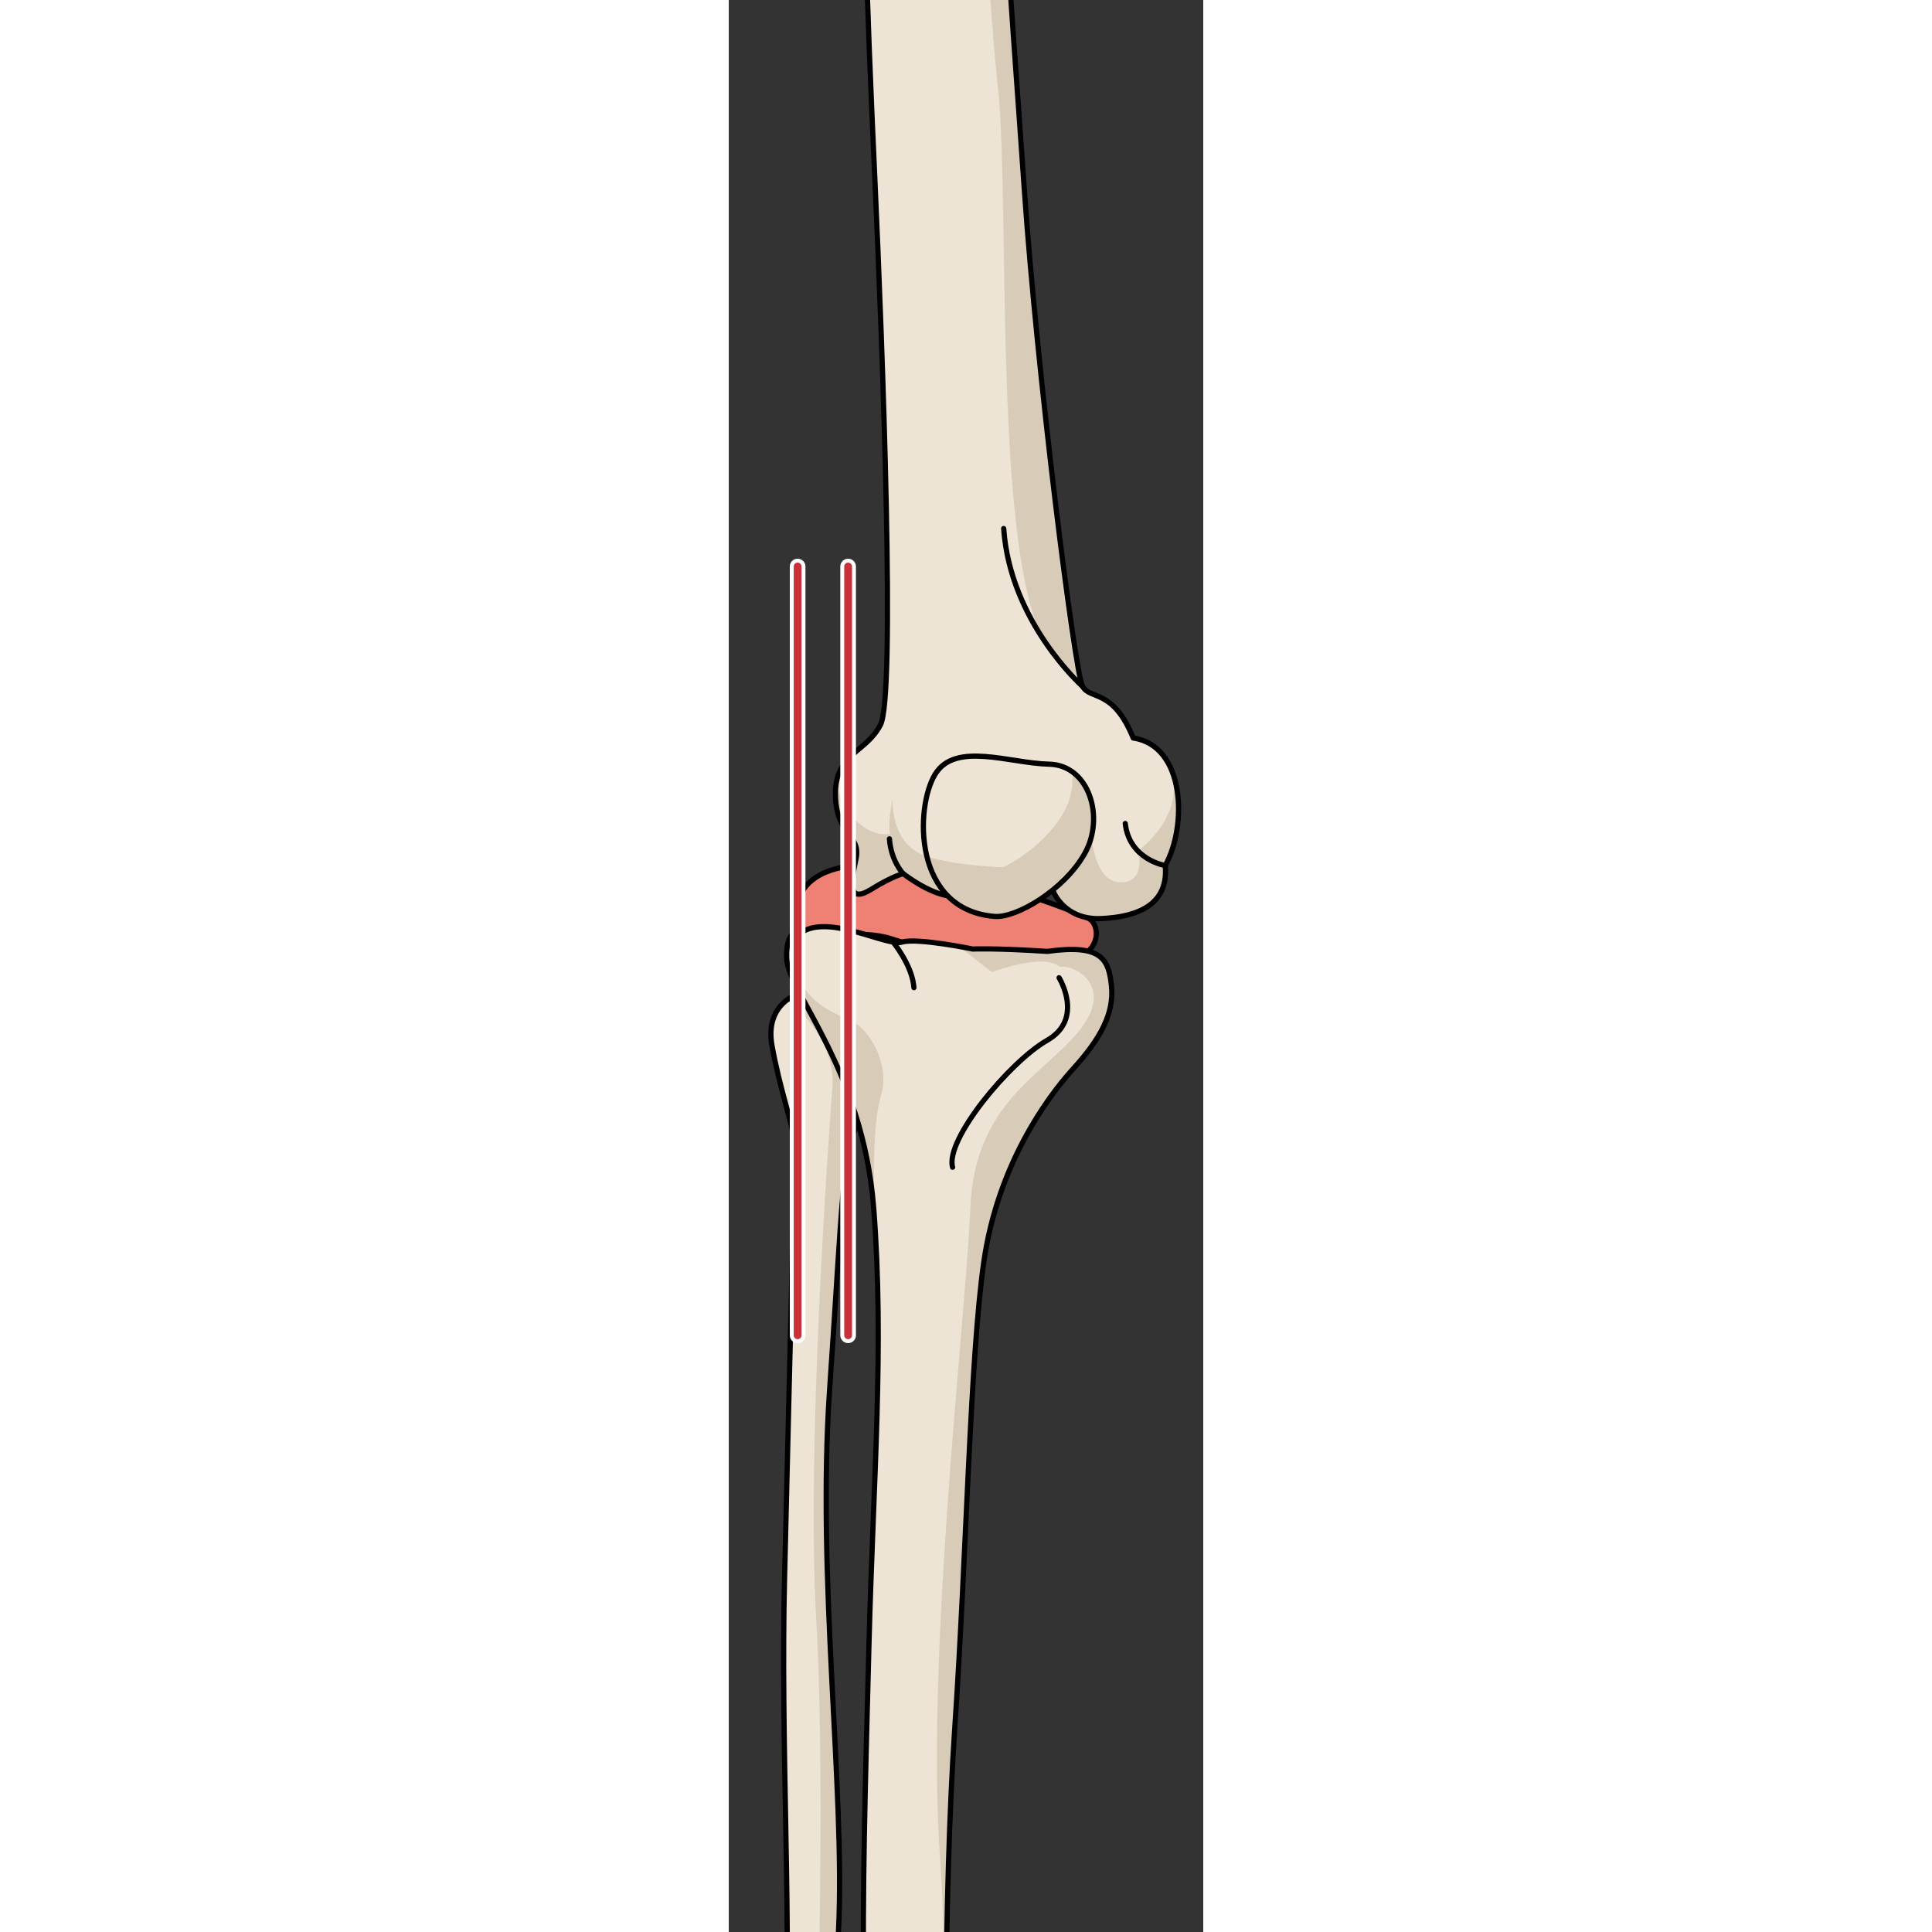 <?xml version="1.0" encoding="utf-8"?>
<!-- Created by: Science Figures, www.sciencefigures.org, Generator: Science Figures Editor -->
<svg version="1.1" id="Camada_1" xmlns="http://www.w3.org/2000/svg" xmlns:xlink="http://www.w3.org/1999/xlink" 
	 width="800px" height="800px" viewBox="0 0 91.07 370.81" enable-background="new 0 0 91.07 370.81" xml:space="preserve">
<rect x="0" y="0" width="91.07" height="370.81" fill="#333333" stroke="none"/>
<g>
	<g>
		<defs>
			<rect id="SVGID_1_" y="0" width="91.07" height="370.81"/>
		</defs>
		<clipPath id="SVGID_2_">
			<use xlink:href="#SVGID_1_"  overflow="visible"/>
		</clipPath>
		<g clip-path="url(#SVGID_2_)">
			<g>
				<g>
					<path fill="#EEE4D5" d="M1.42,509.15c0,0-6.66,0.16-6.48,4.56c0.18,4.41-0.07,10.78-3.52,13.92c-3.45,3.13-5.58,4.64-4.17,6.3
						c1.41,1.67,6.57,3.06,8.12-0.3s2.76-7.52,4.57-10.27c1.8-2.76,4.56-9.17,4.52-11.38C4.41,509.78,4.53,509.02,1.42,509.15z"/>
					<path fill="#D8CCB9" d="M1.42,509.15c0,0-1.38,0.04-2.88,0.49c0.25-0.02,4.91-0.34,1.94,7.25c-3.06,7.78-6.18,13.81-6.14,15
						s-3.38,3.73-7.28,0.12c-0.37,0.68-0.34,1.3,0.19,1.93c1.41,1.67,6.57,3.06,8.12-0.3s2.76-7.52,4.57-10.27
						c1.8-2.76,4.56-9.17,4.52-11.38C4.41,509.78,4.53,509.02,1.42,509.15z"/>
					<path fill="none" stroke="#000000" stroke-linecap="round" stroke-linejoin="round" stroke-miterlimit="10" d="M1.42,509.15
						c0,0-6.66,0.16-6.48,4.56c0.18,4.41-0.07,10.78-3.52,13.92c-3.45,3.13-5.58,4.64-4.17,6.3c1.41,1.67,6.57,3.06,8.12-0.3
						s2.76-7.52,4.57-10.27c1.8-2.76,4.56-9.17,4.52-11.38C4.41,509.78,4.53,509.02,1.42,509.15z"/>
					<path fill="#EEE4D5" d="M34.82,556.64c0,0-6.14,2.47-5.17,6.94c0.97,4.46,5.13,6.5,7.14,4.99c2.01-1.51,1.36-5.02,3.27-6.77
						c1.9-1.75,3.38-4.36,1-5.32C38.68,555.51,37.74,555.82,34.82,556.64z"/>
					<path fill="#D8CCB9" d="M35.9,556.34l-0.74,1.09c0,0,5.27,0.07,2.97,3.15s-2.32,4.7-3.62,5.89c-0.98,0.9-2.88,0.19-3.75-0.21
						c1.66,2.53,4.48,3.48,6.02,2.31c2.01-1.51,1.36-5.02,3.27-6.77c1.9-1.75,3.38-4.36,1-5.32C39,555.64,38.02,555.76,35.9,556.34z
						"/>
					<path fill="none" stroke="#000000" stroke-linecap="round" stroke-linejoin="round" stroke-miterlimit="10" d="M34.82,556.64
						c0,0-6.14,2.47-5.17,6.94c0.97,4.46,5.13,6.5,7.14,4.99c2.01-1.51,1.36-5.02,3.27-6.77c1.9-1.75,3.38-4.36,1-5.32
						C38.68,555.51,37.74,555.82,34.82,556.64z"/>
					<path fill="#EEE4D5" d="M8.49,497.63c0,0-7.81,6.44-7.21,10.7c0.61,4.26,7.55,4.84,8.91,2.27c1.36-2.56,2.85-12.49,1.76-14.31
						C10.86,494.48,8.49,497.63,8.49,497.63z"/>
					<path fill="#D8CCB9" d="M8.49,497.63c0,0-0.48,0.4-1.2,1.06l-0.03,0.28c0,0,5.31,3.06,1.62,8.08
						c-3.37,4.59-6.85,0.29-7.43-0.49c-0.17,0.61-0.24,1.21-0.17,1.77c0.61,4.26,7.55,4.84,8.91,2.27
						c1.36-2.56,2.85-12.49,1.76-14.31C10.86,494.48,8.49,497.63,8.49,497.63z"/>
					<path fill="none" stroke="#000000" stroke-linecap="round" stroke-linejoin="round" stroke-miterlimit="10" d="M8.49,497.63
						c0,0-7.81,6.44-7.21,10.7c0.61,4.26,7.55,4.84,8.91,2.27c1.36-2.56,2.85-12.49,1.76-14.31
						C10.86,494.48,8.49,497.63,8.49,497.63z"/>
					<path fill="#EEE4D5" d="M12.7,495.31c0,0-1.83,13.92-1.24,14.92c0.58,1.01,7.71,1.62,9.08-2.2s2.23-8.35,1-11.99
						C20.31,492.4,12.7,495.31,12.7,495.31z"/>
					<path fill="#D8CCB9" d="M19.72,504.85c-2.05,4.1-8.22,1.87-8.26,1.86c-0.14,1.83-0.17,3.23,0,3.52
						c0.58,1.01,7.71,1.62,9.08-2.2s2.23-8.35,1-11.99c-0.13-0.37-0.33-0.65-0.56-0.9l-3.53,0.62
						C17.45,495.76,21.78,500.73,19.72,504.85z"/>
					<path fill="none" stroke="#000000" stroke-linecap="round" stroke-linejoin="round" stroke-miterlimit="10" d="M12.7,495.31
						c0,0-1.83,13.92-1.24,14.92c0.58,1.01,7.71,1.62,9.08-2.2s2.23-8.35,1-11.99C20.31,492.4,12.7,495.31,12.7,495.31z"/>
					<path fill="#EEE4D5" d="M22.53,495.92c0,0-2.38,12.73-1.15,13.88c1.22,1.16,8.44,1.85,11.49,0.95
						c3.04-0.89,4.61-9.38,4.53-11.88C37.31,496.39,23.71,494.34,22.53,495.92z"/>
					<path fill="#D8CCB9" d="M36.58,497.84l-0.5-0.29c-1.86-0.97-5.36-1.74-8.35-2.04l0.44,2.29c0,0,6.81,3.31,3.66,8.57
						s-10.49-0.87-10.49-0.87l-0.22,0.36c-0.16,1.98-0.14,3.58,0.26,3.96c1.22,1.16,8.44,1.85,11.49,0.95
						c3.04-0.89,4.61-9.38,4.53-11.88c0,0-0.01-0.02-0.01-0.03l-0.79-1C36.59,497.85,36.59,497.84,36.58,497.84z"/>
					<path fill="none" stroke="#000000" stroke-linecap="round" stroke-linejoin="round" stroke-miterlimit="10" d="M22.53,495.92
						c0,0-2.38,12.73-1.15,13.88c1.22,1.16,8.44,1.85,11.49,0.95c3.04-0.89,4.61-9.38,4.53-11.88
						C37.31,496.39,23.71,494.34,22.53,495.92z"/>
					<path fill="#EEE4D5" d="M37.21,503.13c0,0-5.14,6.71-3.29,9.73c1.86,3.02,9.11,6.79,11.15,2.93c2.05-3.85,1.86-12-0.34-13.14
						C42.53,501.51,37.21,503.13,37.21,503.13z"/>
					<path fill="#D8CCB9" d="M45.08,515.8c2.05-3.85,1.86-12-0.34-13.14c-1.03-0.53-2.73-0.46-4.25-0.24l-1.63,1.22
						c0,0,8.33,3.34,5.84,8.4c-2.5,5.07-10.56,0.76-10.62-2.08c-0.14,0.06-0.27,0.12-0.41,0.18c-0.21,1.02-0.17,1.98,0.28,2.72
						C35.79,515.89,43.03,519.65,45.08,515.8z"/>
					<path fill="none" stroke="#000000" stroke-linecap="round" stroke-linejoin="round" stroke-miterlimit="10" d="M37.21,503.13
						c0,0-5.14,6.71-3.29,9.73c1.86,3.02,9.11,6.79,11.15,2.93c2.05-3.85,1.86-12-0.34-13.14
						C42.53,501.51,37.21,503.13,37.21,503.13z"/>
					<path fill="#EE8074" d="M15.5,468.08c0,0-5.45,3.83-1.42,7.14c4.03,3.31,13.25,0.81,17.4,1.44s7.22,6.35,10.37,6.51
						c3.14,0.17,4.67-2.3,5.72-6.73C49.78,467.17,24.01,463.26,15.5,468.08z"/>
					<path fill="#DB7168" d="M31.78,466.36l0.24,3.81c0,0,12.94,1.4,10.71,7.42c-0.9,2.41-2.79,3.24-4.74,3.36
						c1.32,1.18,2.59,2.15,3.86,2.22c3.14,0.17,4.67-2.3,5.72-6.73C48.87,471.02,40.59,467.43,31.78,466.36z"/>
					<path fill="none" stroke="#000000" stroke-linecap="round" stroke-linejoin="round" stroke-miterlimit="10" d="M15.5,468.08
						c0,0-5.45,3.83-1.42,7.14c4.03,3.31,13.25,0.81,17.4,1.44s7.22,6.35,10.37,6.51c3.14,0.17,4.67-2.3,5.72-6.73
						C49.78,467.17,24.01,463.26,15.5,468.08z"/>
					<path fill="#EEE4D5" d="M13.21,496.01c0,0,5.5-1.65,7.23,0.6c1.73,2.25,4.13,1.97,7.12,1.26c2.98-0.71,5.12,2.44,7.09,3.94
						c1.98,1.5,8.03,3.63,12.36,1.03c4.33-2.61,3.35-2.31-0.22-8.92c-3.57-6.62-23.95-9.07-24.33-9.11
						c-0.38-0.03-8.95,2.8-9.07,3.08s-0.72,8.76-0.72,8.76"/>
					<path fill="#D8CCB9" d="M46.8,493.92c-0.08-0.16-0.19-0.31-0.29-0.46l-4.75-0.75c0,0,7.46,7.6-0.04,8.17
						c-7.51,0.57-7.05-4.38-12.31-4.67c-5.25-0.28-8.11-0.27-10.43-1.44c-2.31-1.17-0.84-6.87,1.42-8.77
						c-0.92,0.05-1.78,0.14-2.63,0.26c-2.18,0.73-4.3,1.5-4.37,1.63c-0.12,0.28-0.72,8.76-0.72,8.76l0.53-0.64
						c0,0,5.5-1.65,7.23,0.6c1.73,2.25,4.13,1.97,7.12,1.26c2.98-0.71,5.12,2.44,7.09,3.94c1.98,1.5,8.03,3.63,12.36,1.03
						C51.35,500.23,50.37,500.54,46.8,493.92z"/>
					<path fill="none" stroke="#000000" stroke-linecap="round" stroke-linejoin="round" stroke-miterlimit="10" d="M13.21,496.01
						c0,0,5.5-1.65,7.23,0.6c1.73,2.25,4.13,1.97,7.12,1.26c2.98-0.71,5.12,2.44,7.09,3.94c1.98,1.5,8.03,3.63,12.36,1.03
						c4.33-2.61,3.35-2.31-0.22-8.92c-3.57-6.62-23.95-9.07-24.33-9.11c-0.38-0.03-8.95,2.8-9.07,3.08s-0.72,8.76-0.72,8.76"/>
					<path fill="#EEE4D5" d="M14.64,475.61c0,0-2.04,2.45-1.92,5.62c0.12,3.17-1.81,5.69-3.33,7.86c-1.52,2.17-5.8,9.86-0.83,9.99
						c4.97,0.12,8-11.02,11.67-10.23c3.67,0.79,7.71,1.79,10.18,0.85c2.47-0.95,4.62-1.46,7.28-0.18c2.68,1.29,9.3,9.11,11.14,6.59
						c1.84-2.53-2.29-9.53-6.25-12.95C38.6,479.74,24.08,469.37,14.64,475.61z"/>
					<path fill="#D8CCB9" d="M20.23,488.84c3.67,0.79,7.71,1.79,10.18,0.85c2.47-0.95,4.62-1.46,7.28-0.18
						c2.68,1.29,9.3,9.11,11.14,6.59c1.84-2.53-2.29-9.53-6.25-12.95c-0.93-0.79-2.43-1.96-4.3-3.21l-1.15,0.21
						c0,0,5.43,4.66-2.08,5.7s-11.38-0.76-15.25-0.26S14.19,497,7.66,493.3c-0.2-0.01-0.37-0.01-0.55-0.01
						c-1.15,2.76-1.6,5.7,1.46,5.78C13.53,499.2,16.56,488.06,20.23,488.84z"/>
					<path fill="none" stroke="#000000" stroke-linecap="round" stroke-linejoin="round" stroke-miterlimit="10" d="M14.64,475.61
						c0,0-2.04,2.45-1.92,5.62c0.12,3.17-1.81,5.69-3.33,7.86c-1.52,2.17-5.8,9.86-0.83,9.99c4.97,0.12,8-11.02,11.67-10.23
						c3.67,0.79,7.71,1.79,10.18,0.85c2.47-0.95,4.62-1.46,7.28-0.18c2.68,1.29,9.3,9.11,11.14,6.59c1.84-2.53-2.29-9.53-6.25-12.95
						C38.6,479.74,24.08,469.37,14.64,475.61z"/>
					<path fill="#EEE4D5" d="M36.6,513.86c0,0-5.82,0.96-5.16,4.35c0.66,3.4,2.69,16.43,1.44,18.43c-1.25,2.01-2.76,4.25-1.09,5.57
						c1.68,1.32,3.4-0.23,7.9-0.32s6.04,2.3,7.27,0.55s-1.57-2.86-1.76-5.86c-0.18-3,0.74-10.69,1.12-15.13
						C46.69,517.01,47.96,514.19,36.6,513.86z"/>
					<path fill="#D8CCB9" d="M46.97,542.44c1.23-1.75-1.57-2.86-1.76-5.86c-0.18-3,0.74-10.69,1.12-15.13
						c0.37-4.44,1.64-7.27-9.72-7.59c0,0-0.96,0.16-2.04,0.57c0,0,10.32-1.1,9.49,5.24c-0.83,6.35-6.04,14.02-2.84,16.8
						c3.2,2.77,5.46,5.66-10.13,4.11c0.02,0.24,0.04,0.46,0.06,0.69c0.11,0.34,0.31,0.67,0.65,0.94c1.68,1.32,3.4-0.23,7.9-0.32
						C44.2,541.8,45.74,544.19,46.97,542.44z"/>
					<path fill="none" stroke="#000000" stroke-linecap="round" stroke-linejoin="round" stroke-miterlimit="10" d="M36.6,513.86
						c0,0-5.82,0.96-5.16,4.35c0.66,3.4,2.69,16.43,1.44,18.43c-1.25,2.01-2.76,4.25-1.09,5.57c1.68,1.32,3.4-0.23,7.9-0.32
						s6.04,2.3,7.27,0.55s-1.57-2.86-1.76-5.86c-0.18-3,0.74-10.69,1.12-15.13C46.69,517.01,47.96,514.19,36.6,513.86z"/>
					<path fill="#EEE4D5" d="M25.87,509.36c-2.35,0.02-5.4-0.42-4.99,6.43c0.42,6.85,2.78,9.7,1.09,13.51
						c-1.7,3.82-5.79,9.37-3.09,10.62s2.22-1.02,4.8,0.22s4.37,1.5,5.12-0.5c0.74-2-0.25-6.63,0.19-11.88
						C29.42,522.52,40.1,509.27,25.87,509.36z"/>
					<path fill="#D8CCB9" d="M26.42,509.38c0.94,0.38,6.12,2.65,4.73,6.5c-1.53,4.23-5.19,7.45-4.62,12.03
						c0.56,4.57,3.75,13.64-8.46,11.08c0.12,0.41,0.36,0.74,0.8,0.94c2.7,1.25,2.22-1.02,4.8,0.22s4.37,1.5,5.12-0.5
						c0.74-2-0.25-6.63,0.19-11.88C29.41,522.59,39.8,509.64,26.42,509.38z"/>
					<path fill="none" stroke="#000000" stroke-linecap="round" stroke-linejoin="round" stroke-miterlimit="10" d="M25.87,509.36
						c-2.35-0.02-5.4-0.42-4.99,6.43c0.42,6.85,2.78,9.7,1.09,13.51c-1.7,3.82-5.79,9.37-3.09,10.62s2.22-1.02,4.8,0.22
						s4.37,1.5,5.12-0.5c0.74-2-0.25-6.63,0.19-11.88C29.42,522.52,40.08,509.52,25.87,509.36z"/>
					<path fill="#EEE4D5" d="M15.87,509.32c0,0-5.01-1-5.66,4.69c-0.66,5.7,0.85,10.6-0.67,15.7c-1.52,5.1-4.18,6.5-2.92,8.86
						s6.88,3.73,8.2,2.04c1.32-1.7,1.28-7.71,1.9-11.92c0.62-4.21,3.28-11.93,3.26-14.58C19.98,511.47,21.4,509.55,15.87,509.32z"/>
					<path fill="#D8CCB9" d="M14.83,540.62c1.32-1.7,1.28-7.71,1.9-11.92c0.62-4.21,3.28-11.93,3.26-14.58
						c-0.01-2.65,1.41-4.57-4.12-4.79c0,0-0.3-0.06-0.77-0.07c0.01,0.01,4.96,1.05,2.68,7.6c-2.29,6.55-4.17,10.66-3.29,14.59
						c0.88,3.92-0.47,9.78-7.86,7.15C7.88,540.94,13.5,542.31,14.83,540.62z"/>
					<path fill="none" stroke="#000000" stroke-linecap="round" stroke-linejoin="round" stroke-miterlimit="10" d="M15.87,509.32
						c0,0-5.01-1-5.66,4.69c-0.66,5.7,0.85,10.6-0.67,15.7c-1.52,5.1-4.18,6.5-2.92,8.86s6.88,3.73,8.2,2.04
						c1.32-1.7,1.28-7.71,1.9-11.92c0.62-4.21,3.28-11.93,3.26-14.58C19.98,511.47,22.11,510.19,15.87,509.32z"/>
					<path fill="#EEE4D5" d="M5.13,509.72c0,0-4.26-0.48-3.91,7.36s-1.16,11.79-2.71,15.01c-1.54,3.23-2.09,6.59,1.44,6.8
						c3.54,0.2,4.97-0.65,6.11-8.88c1.13-8.24,3.26-10.66,3.97-12.72C10.75,515.22,11.42,509.92,5.13,509.72z"/>
					<path fill="#D8CCB9" d="M5.39,509.74H4.67l0,0c0,0,5.72,2.41,3.82,6.39c-1.9,3.98-4.62,8.84-4.4,13.29
						c0.22,4.44-1.16,9.76-6.76,7.01c0.05,1.38,0.77,2.36,2.63,2.47c3.54,0.2,4.97-0.65,6.11-8.88c1.13-8.24,3.26-10.66,3.97-12.72
						C10.74,515.25,11.39,510.08,5.39,509.74z"/>
					<path fill="none" stroke="#000000" stroke-linecap="round" stroke-linejoin="round" stroke-miterlimit="10" d="M5.13,509.72
						c0,0-4.26-0.48-3.91,7.36s-1.16,11.79-2.71,15.01c-1.54,3.23-2.09,6.59,1.44,6.8c3.54,0.2,4.97-0.65,6.11-8.88
						c1.13-8.24,3.26-10.66,3.97-12.72C10.75,515.22,11.42,509.92,5.13,509.72z"/>
					<path fill="#EEE4D5" d="M-10,534.21c0,0-3-3.11-5.26-0.18c-2.25,2.93-3.35,7.66-4.89,8.32c-1.54,0.66-1.02,1.56,0.94,2.87
						c1.97,1.3,3.86-0.12,5.11-2.07s2.7-2.44,4.46-3.27C-7.89,539.04-7.1,536.81-10,534.21z"/>
					<path fill="#D8CCB9" d="M-10,534.21c0,0-0.07-0.08-0.2-0.19c0,0,2.23,3.27-0.63,4.28s-4.4,1.76-4.67,3.16
						c-0.27,1.4-1.79,4.25-5.46,1.49c-0.32,0.58,0.33,1.31,1.75,2.26c1.97,1.3,3.86-0.12,5.11-2.07s2.7-2.44,4.46-3.27
						C-7.89,539.04-7.1,536.81-10,534.21z"/>
					<path fill="none" stroke="#000000" stroke-linecap="round" stroke-linejoin="round" stroke-miterlimit="10" d="M-10,534.21
						c0,0-3-3.11-5.26-0.18c-2.25,2.93-3.35,7.66-4.89,8.32c-1.54,0.66-1.02,1.56,0.94,2.87c1.97,1.3,3.86-0.12,5.11-2.07
						s2.7-2.44,4.46-3.27C-7.89,539.04-7.1,536.81-10,534.21z"/>
					<path fill="#EEE4D5" d="M-0.16,537.7c0,0-3.87-2-5.55,1.99c-1.67,4-1.47,5.24-3.05,6.48c-1.58,1.25-1.78,2.29-0.2,3.53
						c1.57,1.24,4.31,1.17,5.49-1.33c1.17-2.5,2.67-3.34,4.41-5.55C2.69,540.6,2.09,538.81-0.16,537.7z"/>
					<path fill="#D8CCB9" d="M0.25,537.94c0.22,0.38,1.28,2.48-0.7,4.54c-2.18,2.27-3.38,2.4-4.11,4.06
						c-0.73,1.65-1.81,3.8-5.43,1.17c-0.18,0.65,0.13,1.29,1.02,1.99c1.57,1.24,4.31,1.17,5.49-1.33c1.17-2.5,2.67-3.34,4.41-5.55
						C2.57,540.75,2.14,539.06,0.25,537.94z"/>
					<path fill="none" stroke="#000000" stroke-linecap="round" stroke-linejoin="round" stroke-miterlimit="10" d="M-0.16,537.7
						c0,0-3.87-2-5.55,1.99c-1.67,4-1.47,5.24-3.05,6.48c-1.58,1.25-1.78,2.29-0.2,3.53c1.57,1.24,4.31,1.17,5.49-1.33
						c1.17-2.5,2.67-3.34,4.41-5.55C2.69,540.6,2.09,538.81-0.16,537.7z"/>
					<path fill="#EEE4D5" d="M10.83,540.08c0,0-3.01-2.89-4.62,0.77c-1.61,3.66-5.1,9.85-6.55,11.18s-1.11,4.94,1.54,5.21
						s4.18-5.04,5.21-7.89c1.03-2.85,2.55-2.51,4.7-4.19C13.27,543.47,13.37,542.12,10.83,540.08z"/>
					<path fill="#D8CCB9" d="M10.05,544.22c-2.36,1.82-6.13,3.98-6.25,6.86s-1.21,5.75-4.93,3.76c0.18,1.18,0.93,2.26,2.33,2.4
						c2.65,0.27,4.18-5.04,5.21-7.89c1.03-2.85,2.55-2.51,4.7-4.19c2.15-1.69,2.26-3.04-0.28-5.08
						C10.83,540.08,12.41,542.4,10.05,544.22z"/>
					<path fill="none" stroke="#000000" stroke-linecap="round" stroke-linejoin="round" stroke-miterlimit="10" d="M10.83,540.08
						c0,0-3.01-2.89-4.62,0.77c-1.61,3.66-5.1,9.85-6.55,11.18s-1.11,4.94,1.54,5.21s4.18-5.04,5.21-7.89
						c1.03-2.85,2.55-2.51,4.7-4.19C13.27,543.47,13.37,542.12,10.83,540.08z"/>
					<path fill="#EEE4D5" d="M21.45,539.59c0,0-3.84-0.74-3.73,2.85c0.11,3.59-1.35,6.88-3.28,9.09c-1.93,2.2-3.68,3.69-1.81,5.5
						s5.71,3.46,6.99-0.28c1.29-3.75,1.35-6.07,3.18-8.69C24.64,545.43,27.87,541.49,21.45,539.59z"/>
					<path fill="#D8CCB9" d="M19.62,556.75c1.29-3.75,1.35-6.07,3.18-8.69c1.66-2.37,4.45-5.83,0.19-7.88
						c0.18,0.24,1.29,1.98-0.32,5.01c-1.73,3.27-4.75,6.58-4.62,9.14c0.13,2.56-3.07,3.85-6.19,1.43c0.08,0.41,0.32,0.84,0.77,1.27
						C14.5,558.84,18.34,560.49,19.62,556.75z"/>
					<path fill="none" stroke="#000000" stroke-linecap="round" stroke-linejoin="round" stroke-miterlimit="10" d="M21.45,539.59
						c0,0-3.84-0.74-3.73,2.85c0.11,3.59-1.35,6.88-3.28,9.09c-1.93,2.2-3.68,3.69-1.81,5.5s5.71,3.46,6.99-0.28
						c1.29-3.75,1.35-6.07,3.18-8.69C24.64,545.43,27.87,541.49,21.45,539.59z"/>
					<path fill="#EEE4D5" d="M32.62,541.06c0,0-2.12,0.03-1.18,3.82c0.94,3.8,0.75,4.41,0.13,6.44c-0.63,2.03-1.71,3.24,2.02,4.93
						c3.72,1.69,2.67,2.51,4.64,3.59s3.54,0.62,4.75-3.79s0.14-5.55,1.91-7.9c1.77-2.35,3.52-2.5-0.84-4.68
						C39.7,541.29,36.42,540.67,32.62,541.06z"/>
					<path fill="#D8CCB9" d="M44.05,543.47c-1.55-0.78-2.97-1.35-4.32-1.75l-0.01,0.08c0,0,4.49,2.85,2.29,5.19
						c-2.19,2.35-1.87,5.63-1.37,8.31s-2.87,2.96-8.36,0.13c-0.04,0.01-0.07,0.03-0.11,0.04c0.37,0.25,0.83,0.5,1.42,0.77
						c3.72,1.69,2.67,2.51,4.64,3.59c1.97,1.08,3.54,0.62,4.75-3.79s0.14-5.55,1.91-7.9C46.66,545.8,48.41,545.65,44.05,543.47z"/>
					<path fill="none" stroke="#000000" stroke-linecap="round" stroke-linejoin="round" stroke-miterlimit="10" d="M32.62,541.06
						c0,0-2.12,0.03-1.18,3.82c0.94,3.8,0.75,4.41,0.13,6.44c-0.63,2.03-1.71,3.24,2.02,4.93c3.72,1.69,2.67,2.51,4.64,3.59
						s3.54,0.62,4.75-3.79s0.14-5.55,1.91-7.9c1.77-2.35,3.52-2.5-0.84-4.68C39.7,541.29,36.42,540.67,32.62,541.06z"/>
					<path fill="#EEE4D5" d="M14.41,557.57c0,0-3.75-1.39-4.95,2.98c-1.19,4.37-0.28,6.78,1.39,6.9s4.38-3.84,5.36-5.16
						C17.17,560.99,17.53,559,14.41,557.57z"/>
					<path fill="#D8CCB9" d="M14.41,557.57c0,0-0.11-0.04-0.27-0.08l0,0c0,0,2.28,1.45-0.14,4.79c-2.42,3.34-3.06,3.85-4.97,3.03
						c0.25,1.34,0.93,2.07,1.82,2.14c1.67,0.12,4.38-3.84,5.36-5.16C17.17,560.99,17.53,559,14.41,557.57z"/>
					<path fill="none" stroke="#000000" stroke-linecap="round" stroke-linejoin="round" stroke-miterlimit="10" d="M14.41,557.57
						c0,0-3.75-1.39-4.95,2.98c-1.19,4.37-0.28,6.78,1.39,6.9s4.38-3.84,5.36-5.16C17.17,560.99,17.53,559,14.41,557.57z"/>
					<path fill="#EEE4D5" d="M0.7,556.38c0,0-2.86-1.17-3.91,1.73c-1.05,2.91-0.91,7.06,0.71,7.1c1.63,0.04,4.33-3.43,5.01-5.03
						C3.18,558.58,2.85,557.09,0.7,556.38z"/>
					<path fill="#D8CCB9" d="M0.7,556.38c0,0-0.17-0.07-0.44-0.13c0,0,2.45,1.53,0.35,4.39c-1.26,1.71-2.22,3.63-4.43,2.41
						c0.14,1.25,0.57,2.15,1.32,2.16c1.63,0.04,4.33-3.43,5.01-5.03C3.18,558.58,2.85,557.09,0.7,556.38z"/>
					<path fill="none" stroke="#000000" stroke-linecap="round" stroke-linejoin="round" stroke-miterlimit="10" d="M0.7,556.38
						c0,0-2.86-1.17-3.91,1.73c-1.05,2.91-0.91,7.06,0.71,7.1c1.63,0.04,4.33-3.43,5.01-5.03C3.18,558.58,2.85,557.09,0.7,556.38z"
						/>
					<path fill="#EEE4D5" d="M-8.66,549.06c0,0-2.03-1.88-5.18,2.33s-1.68,4.95-1.02,5.33s4.73-1.59,6.32-2.77
						C-6.95,552.78-6.41,550.55-8.66,549.06z"/>
					<path fill="#D8CCB9" d="M-8.18,549.46c0.02,0.3-0.25,2.39-1.71,3.6c-1.49,1.25-3.29,2.81-5.84,1.77
						c-0.28,1.28,0.45,1.66,0.86,1.89c0.66,0.38,4.73-1.59,6.32-2.77C-7.08,552.88-6.53,550.92-8.18,549.46z"/>
					<path fill="none" stroke="#000000" stroke-linecap="round" stroke-linejoin="round" stroke-miterlimit="10" d="M-8.66,549.06
						c0,0-2.03-1.88-5.18,2.33s-1.68,4.95-1.02,5.33s4.73-1.59,6.32-2.77C-6.95,552.78-6.41,550.55-8.66,549.06z"/>
					<path fill="#EEE4D5" d="M-19.04,544.57c0,0-2.17-1.65-3.22,0.57c-1.05,2.22-1.88,4.04-0.77,4.62c1.11,0.58,4.41-1.43,4.9-2.27
						C-17.64,546.67-17.03,546.01-19.04,544.57z"/>
					<path fill="#D8CCB9" d="M-19.04,544.57c0,0-0.07-0.05-0.19-0.13c0.01,0.01,1.26,1.42-0.48,2.86c-1.09,0.9-2.66,0.76-3.68,0.52
						c-0.27,0.92-0.25,1.62,0.37,1.94c1.11,0.58,4.41-1.43,4.9-2.27C-17.64,546.67-17.03,546.01-19.04,544.57z"/>
					<path fill="none" stroke="#000000" stroke-linecap="round" stroke-linejoin="round" stroke-miterlimit="10" d="M-19.04,544.57
						c0,0-2.17-1.65-3.22,0.57c-1.05,2.22-1.88,4.04-0.77,4.62c1.11,0.58,4.41-1.43,4.9-2.27
						C-17.64,546.67-17.03,546.01-19.04,544.57z"/>
				</g>
				<g>
					<path fill="#EEE4D5" d="M13.65,190.64c0,0-6.8,1.79-5.36,9.98c1.44,8.18,4.09,15.44,4.26,18.56
						c0.18,3.12-1.15,54.52-1.85,84.25c-0.71,29.73,1.21,64.85,0.26,84.21C10,407,9.55,441.79,6.49,452.91s-7.97,22.42-3.88,25.49
						c4.09,3.07,12.43-4.33,14.75-8.46s5.78-18.55,2.78-25.01c-2.99-6.46-0.32-47.67,0.94-74.67c1.26-26.99-4.21-67.37-1.72-103.57
						s2.44-45.99,5.48-51.08c3.05-5.1,1.48-15.57,1.48-15.57L13.65,190.64z"/>
					<path fill="#D8CCB9" d="M20.14,444.94c-2.99-6.46-0.32-47.67,0.94-74.67c1.26-26.99-4.21-67.37-1.72-103.57
						s2.44-45.99,5.48-51.08c3.05-5.1,1.48-15.57,1.48-15.57l-12.67-9.4c0,0-1.13,0.31-2.37,1.21l0.62,0.63
						c0,0,8.69,6.59,7.99,16.26c-0.71,9.68-5.01,68.52-3.09,102.3c1.91,33.78-0.05,87.62-0.42,108.81
						c-0.37,21.2,5.96,38.95,1.2,44.68c-4.29,5.16-9.56,9.14-15.81,4.58c-1,4.38-1.13,7.8,0.85,9.28
						c4.09,3.07,12.43-4.33,14.75-8.46C19.68,465.82,23.14,451.39,20.14,444.94z"/>
					<path fill="none" stroke="#000000" stroke-linecap="round" stroke-linejoin="round" stroke-miterlimit="10" d="M13.65,190.64
						c0,0-6.8,1.79-5.36,9.98c1.44,8.18,4.09,15.44,4.26,18.56c0.18,3.12-1.15,54.52-1.85,84.25c-0.71,29.73,1.21,64.85,0.26,84.21
						C10,407,9.55,441.79,6.49,452.91s-7.97,22.42-3.88,25.49c4.09,3.07,12.43-4.33,14.75-8.46s5.78-18.55,2.78-25.01
						c-2.99-6.46-0.32-47.67,0.94-74.67c1.26-26.99-4.21-67.37-1.72-103.57s2.44-45.99,5.48-51.08c3.05-5.1,1.48-15.57,1.48-15.57
						L13.65,190.64z"/>
					<path fill="#EE8074" d="M13.72,171.79c0,0-2.99,5.47,0.51,6.98s11.33-0.44,16.91,1.4c5.59,1.83,18.06,5.29,23.3,3.29
						c5.25-2,8.38,0.54,12.44-0.04c4.06-0.58,4.58-5.58,2.37-7.04C67.05,174.91,20.79,156.92,13.72,171.79z"/>
					<path fill="none" stroke="#000000" stroke-linecap="round" stroke-linejoin="round" stroke-miterlimit="10" d="M13.72,171.79
						c0,0-2.99,5.47,0.51,6.98s11.33-0.44,16.91,1.4c5.59,1.83,18.06,5.29,23.3,3.29c5.25-2,8.38,0.54,12.44-0.04
						c4.06-0.58,4.58-5.58,2.37-7.04C67.05,174.91,20.79,156.92,13.72,171.79z"/>
					<path fill="#EEE4D5" d="M14.23,178.77c0,0-3.35-1.19-3.11,5.22c0.24,6.41,14.61,21.27,16.69,47.75
						c2.08,26.49-0.07,52.26-0.89,83.62s-1.23,44.67-1.05,70.17c0.19,25.51-1.61,55.54-6.2,61.47c-4.6,5.92-9.87,12.34-6.96,17.72
						c2.9,5.39,9.58,3.29,9.58,3.29s4.53,2.66,10.43,1.07c5.91-1.58,7.47-0.88,11.64,3.11s4.72,5.6,6.8,2.71
						c2.08-2.9,2.5-11.72-0.91-19.58c-3.42-7.85-7.91-11.37-8.32-28.33c-0.4-16.97-0.77-62.76,1.48-95.83
						c2.24-33.07,2.92-70.84,5.56-89.07c2.64-18.24,11.88-31.18,17.14-36.96c5.27-5.78,7.87-10.68,7.35-15.84
						c-0.52-5.16-1.82-8.15-12.3-6.69c-10.26-0.66-14.34-0.45-14.34-0.45s-10.67-2.21-13.57-1.33
						C30.32,181.7,19.88,175.62,14.23,178.77z"/>
					<path fill="#D8CCB9" d="M22.91,195.61c-7.46-3-9.07-5.89-11.76-13.17c-0.03,0.46-0.05,0.96-0.03,1.54
						c0.24,6.41,14.61,21.27,16.69,47.75c0.08,1.09,0.15,2.17,0.22,3.26l0.01,0.01c0,0-0.87-18.24,1.15-24.56
						C31.03,204.69,27.34,197.39,22.91,195.61z"/>
					<path fill="#D8CCB9" d="M22.28,468.01c0,0,4.53,2.66,10.43,1.07c5.91-1.58,7.47-0.88,11.64,3.11s4.72,5.6,6.8,2.71
						c2.08-2.9,2.5-11.72-0.91-19.58c-3.42-7.85-7.91-11.37-8.32-28.33c-0.4-16.97-0.77-62.76,1.48-95.83
						c2.24-33.07,2.92-70.84,5.56-89.07c2.64-18.24,11.88-31.18,17.14-36.96c5.27-5.78,7.87-10.68,7.35-15.84
						c-0.52-5.16-1.82-8.15-12.3-6.69c-10.26-0.66-14.34-0.45-14.34-0.45s-0.96-0.2-2.36-0.45l-0.01,0.18l6.08,4.71
						c0,0,9.79-3.78,12.98-1.03c3.07-0.46,10.7,3.82,3.68,12.37c-7.01,8.54-20.05,13.85-20.83,34.09
						c-0.78,20.23-8.63,85.73-5.78,124.97c2.85,39.23-5.85,79.7,0.65,91.42c6.51,11.71,5.19,24.14-1.63,17.31
						c-6.58-0.65-12.45,3.87-18.72-1.55c-5.82,3.12-9.24-3.75-8.51-5.61l0,0c-0.67,2.14-0.7,4.23,0.35,6.17
						C15.6,470.1,22.28,468.01,22.28,468.01z"/>
					<path fill="none" stroke="#000000" stroke-linecap="round" stroke-linejoin="round" stroke-miterlimit="10" d="M14.23,178.77
						c0,0-3.35-1.19-3.11,5.22c0.24,6.41,14.61,21.27,16.69,47.75c2.08,26.49-0.07,52.26-0.89,83.62s-1.23,44.67-1.05,70.17
						c0.19,25.51-1.61,55.54-6.2,61.47c-4.6,5.92-9.87,12.34-6.96,17.72c2.9,5.39,9.58,3.29,9.58,3.29s4.53,2.66,10.43,1.07
						c5.91-1.58,7.47-0.88,11.64,3.11s4.72,5.6,6.8,2.71c2.08-2.9,2.5-11.72-0.91-19.58c-3.42-7.85-7.91-11.37-8.32-28.33
						c-0.4-16.97-0.77-62.76,1.48-95.83c2.24-33.07,2.92-70.84,5.56-89.07c2.64-18.24,11.88-31.18,17.14-36.96
						c5.27-5.78,7.87-10.68,7.35-15.84c-0.52-5.16-1.82-8.15-12.3-6.69c-10.26-0.66-14.34-0.45-14.34-0.45s-10.67-2.21-13.57-1.33
						C30.32,181.7,19.88,175.62,14.23,178.77z"/>
					<path fill="none" stroke="#000000" stroke-linecap="round" stroke-linejoin="round" stroke-miterlimit="10" d="M31.54,180.81
						c0,0,3.71,4.49,4,8.75"/>
					<path fill="none" stroke="#000000" stroke-linecap="round" stroke-linejoin="round" stroke-miterlimit="10" d="M63.4,187.66
						c0,0,4.9,7.9-2.29,12.01c-7.2,4.11-19.62,19.07-18.15,24.36"/>
					<path fill="none" stroke="#000000" stroke-linecap="round" stroke-linejoin="round" stroke-miterlimit="10" d="M14.41,454.2
						c0.18-0.29-0.34-13.79,0.75-19.42"/>
					<path fill="none" stroke="#000000" stroke-linecap="round" stroke-linejoin="round" stroke-miterlimit="10" d="M12.7,464.71
						c0,0-1.12,6.91-4.3,7.74"/>
					<path fill="none" stroke="#000000" stroke-linecap="round" stroke-linejoin="round" stroke-miterlimit="10" d="M42.93,470.88
						c0,0-4.84-5.83-4.79-10.21"/>
					<path fill="none" stroke="#000000" stroke-linecap="round" stroke-linejoin="round" stroke-miterlimit="10" d="M22.28,468.01
						c0,0-3.14-4.18-2.78-6.42"/>
					<path fill="none" stroke="#000000" stroke-linecap="round" stroke-linejoin="round" stroke-miterlimit="10" d="M38.66,441.71
						c0,0-4.19-21.73-3.48-40.3"/>
				</g>
				<g>
					<path fill="#EEE4D5" d="M47.77-197.73c0,0-5.41,9.54-9.71,8.14s-3.69-2.88-5.3-4.23c-1.61-1.36-5.7-5.37-9.78-0.22
						s-5.88,6.35-8.84,9.68s-7.95,13.9-4.55,20.55c3.39,6.65,9.51,16.03,11.13,35.76c1.62,19.74,6.46,50,5.48,71.86
						c-0.99,21.87,0.29,56.92,1.83,90.27c1.53,33.35,3.98,99.52,1.09,105.04c-2.88,5.53-8.74,5.4-8.64,13.43
						c0.1,8.02,5.05,7.41,3.91,12.49c-1.13,5.08-1.24,8.24,2.93,5.66s6.17-3.02,6.17-3.02s5.99,4.75,10.43,4.36s18.21-1.3,18.21-1.3
						s1.99,5.88,9.35,5.56c7.37-0.32,12.95-2.88,12.3-10.19c4.28-7.69,3.78-23.02-6.15-24.46c-3.89-9.57-8.24-7.23-9.74-9.94
						s-8.76-60.46-11.16-95.3C54.33,1.6,50.14-49.32,50.86-80.2c0.72-30.87-0.76-57.1-0.76-57.1s7.52-2.34,8.33-9.5
						c0.81-7.15-4.97-11.43-4.97-11.43s9.05-15.7,12.8-19.39c3.74-3.69,10.49-1.6,7.93-8.63c-2.56-7.04-10.44-9.27-16.1-7.57
						C52.43-192.1,49.55-198.98,47.77-197.73z"/>
					<path fill="#D8CCB9" d="M71.48,176.32c7.37-0.32,12.95-2.88,12.3-10.19c3.03-5.44,3.65-14.69,0.26-20.16
						c5.1,9.76-5.5,17.35-5.5,17.35s1.71,6.02-3.32,6.03s-5.6-8.8-5.6-8.8l-10.59,6.05c0,0-13.99,0.17-21.11-2.26
						c-7.13-2.42-6.45-11.04-6.45-11.04s-0.99,4.17-0.53,6.8c-7.41,0.64-10.19-9.09-10.31-9.51c-0.08,0.6-0.13,1.25-0.12,1.98
						c0.1,8.02,5.05,7.41,3.91,12.49c-1.13,5.08-1.24,8.24,2.93,5.66s6.17-3.02,6.17-3.02s5.99,4.75,10.43,4.36s18.21-1.3,18.21-1.3
						S64.11,176.64,71.48,176.32z"/>
					<path fill="#D8CCB9" d="M28.35-122.85c2.86-17.64-1.27-35.26-11.98-41.59c-10.7-6.33,0.66-22.96,0.66-22.96l0,0
						c-0.92,0.92-1.83,1.84-2.89,3.03c-2.96,3.33-7.95,13.9-4.55,20.55c3.39,6.65,9.51,16.03,11.13,35.76
						c1.62,19.74,6.46,50,5.48,71.86c-0.06,1.26-0.09,2.57-0.12,3.91c0.21-0.75,0.37-1.62,0.45-2.64
						C27.99-72.71,25.49-105.2,28.35-122.85z"/>
					<path fill="#D8CCB9" d="M74.42-182.22l-4.62-9.71c-0.15-0.1-0.31-0.22-0.47-0.32c0.84,3.15,1.01,7.59-4.05,9.02
						c-8.12,2.3-20.97,19.56-20.96,23.8c12.62,2.15,17.27,10.1,7.71,15.76c-5.22,3.09-11.06-1.41-11.06-1.41s4.24,39.32,5.48,67.86
						c1.24,28.54,2.74,71.18,5.21,93.97c2.47,22.8-1.35,96.03,10.6,108.62c1.8,1.9,3.42,3.45,4.86,4.72
						c-2.41-5.68-8.29-62.96-10.4-93.66C54.33,1.6,50.14-49.32,50.86-80.2c0.72-30.87-0.76-57.1-0.76-57.1s7.52-2.34,8.33-9.5
						c0.81-7.15-4.97-11.43-4.97-11.43s9.05-15.7,12.8-19.39C68.97-180.29,73.24-179.94,74.42-182.22z"/>
					<path fill="none" stroke="#000000" stroke-linecap="round" stroke-linejoin="round" stroke-miterlimit="10" d="M47.77-197.73
						c0,0-5.41,9.54-9.71,8.14s-3.69-2.88-5.3-4.23c-1.61-1.36-5.7-5.37-9.78-0.22s-5.88,6.35-8.84,9.68s-7.95,13.9-4.55,20.55
						c3.39,6.65,9.51,16.03,11.13,35.76c1.62,19.74,6.46,50,5.48,71.86c-0.99,21.87,0.29,56.92,1.83,90.27
						c1.53,33.35,3.98,99.52,1.09,105.04c-2.88,5.53-8.74,5.4-8.64,13.43c0.1,8.02,5.05,7.41,3.91,12.49
						c-1.13,5.08-1.24,8.24,2.93,5.66s6.17-3.02,6.17-3.02s5.99,4.75,10.43,4.36s18.21-1.3,18.21-1.3s1.99,5.88,9.35,5.56
						c7.37-0.32,12.95-2.88,12.3-10.19c4.28-7.69,3.78-23.02-6.15-24.46c-3.89-9.57-8.24-7.23-9.74-9.94s-8.76-60.46-11.16-95.3
						C54.33,1.6,50.14-49.32,50.86-80.2c0.72-30.87-0.76-57.1-0.76-57.1s7.52-2.34,8.33-9.5c0.81-7.15-4.97-11.43-4.97-11.43
						s9.05-15.7,12.8-19.39c3.74-3.69,10.49-1.6,7.93-8.63c-2.56-7.04-10.44-9.27-16.1-7.57C52.43-192.1,49.55-198.98,47.77-197.73z
						"/>
					<path fill="#D8CCB9" d="M65.94,148.16c0.21,2.61-0.3,5.37-1.66,7.78c-3.94,6.97-13.09,12.37-17.26,12.04
						c-4.01-0.32-6.97-1.84-9.08-4.02c1.33,5.95,5.16,11.3,13.11,11.93c4.17,0.33,13.32-5.07,17.27-12.05
						C71.36,158.44,70.18,151.22,65.94,148.16z"/>
					<path fill="none" stroke="#000000" stroke-linecap="round" stroke-linejoin="round" stroke-miterlimit="10" d="M51.04,175.89
						c4.17,0.33,13.32-5.07,17.27-12.05c3.94-6.98,0.85-17-6.81-17.17s-17.99-4.41-21.88,1.92
						C35.73,154.93,35.31,174.65,51.04,175.89z"/>
					<path fill="none" stroke="#000000" stroke-linecap="round" stroke-linejoin="round" stroke-miterlimit="10" d="M50.1-137.29
						c0,0-4.48-2.32-6.99-6.57"/>
					<path fill="none" stroke="#000000" stroke-linecap="round" stroke-linejoin="round" stroke-miterlimit="10" d="M67.89,131.73
						c0,0-13.89-12.33-15.12-30.29"/>
					<path fill="none" stroke="#000000" stroke-linecap="round" stroke-linejoin="round" stroke-miterlimit="10" d="M83.78,166.13
						c0,0-6.9-1.12-7.68-8.08"/>
					<path fill="none" stroke="#000000" stroke-linecap="round" stroke-linejoin="round" stroke-miterlimit="10" d="M33.48,167.69
						c0,0-2.34-2.4-2.64-6.69"/>
				</g>
			</g>
		</g>
	</g>
	<g>
		<defs>
			<rect id="SVGID_3_" y="0" width="91.07" height="370.81"/>
		</defs>
		<clipPath id="SVGID_4_">
			<use xlink:href="#SVGID_3_"  overflow="visible"/>
		</clipPath>
		<g clip-path="url(#SVGID_4_)">
			<g>
				
					<line fill="none" stroke="#FFFFFF" stroke-width="3" stroke-linecap="round" stroke-linejoin="round" x1="22.91" y1="108.73" x2="22.91" y2="256.28"/>
				
					<line fill="none" stroke="#C93038" stroke-width="1.5" stroke-linecap="round" stroke-linejoin="round" x1="22.91" y1="108.73" x2="22.91" y2="256.28"/>
			</g>
			<g>
				
					<line fill="none" stroke="#FFFFFF" stroke-width="3" stroke-linecap="round" stroke-linejoin="round" x1="13.22" y1="108.73" x2="13.22" y2="256.28"/>
				
					<line fill="none" stroke="#C93038" stroke-width="1.5" stroke-linecap="round" stroke-linejoin="round" x1="13.22" y1="108.73" x2="13.22" y2="256.28"/>
			</g>
		</g>
	</g>
</g>
</svg>
